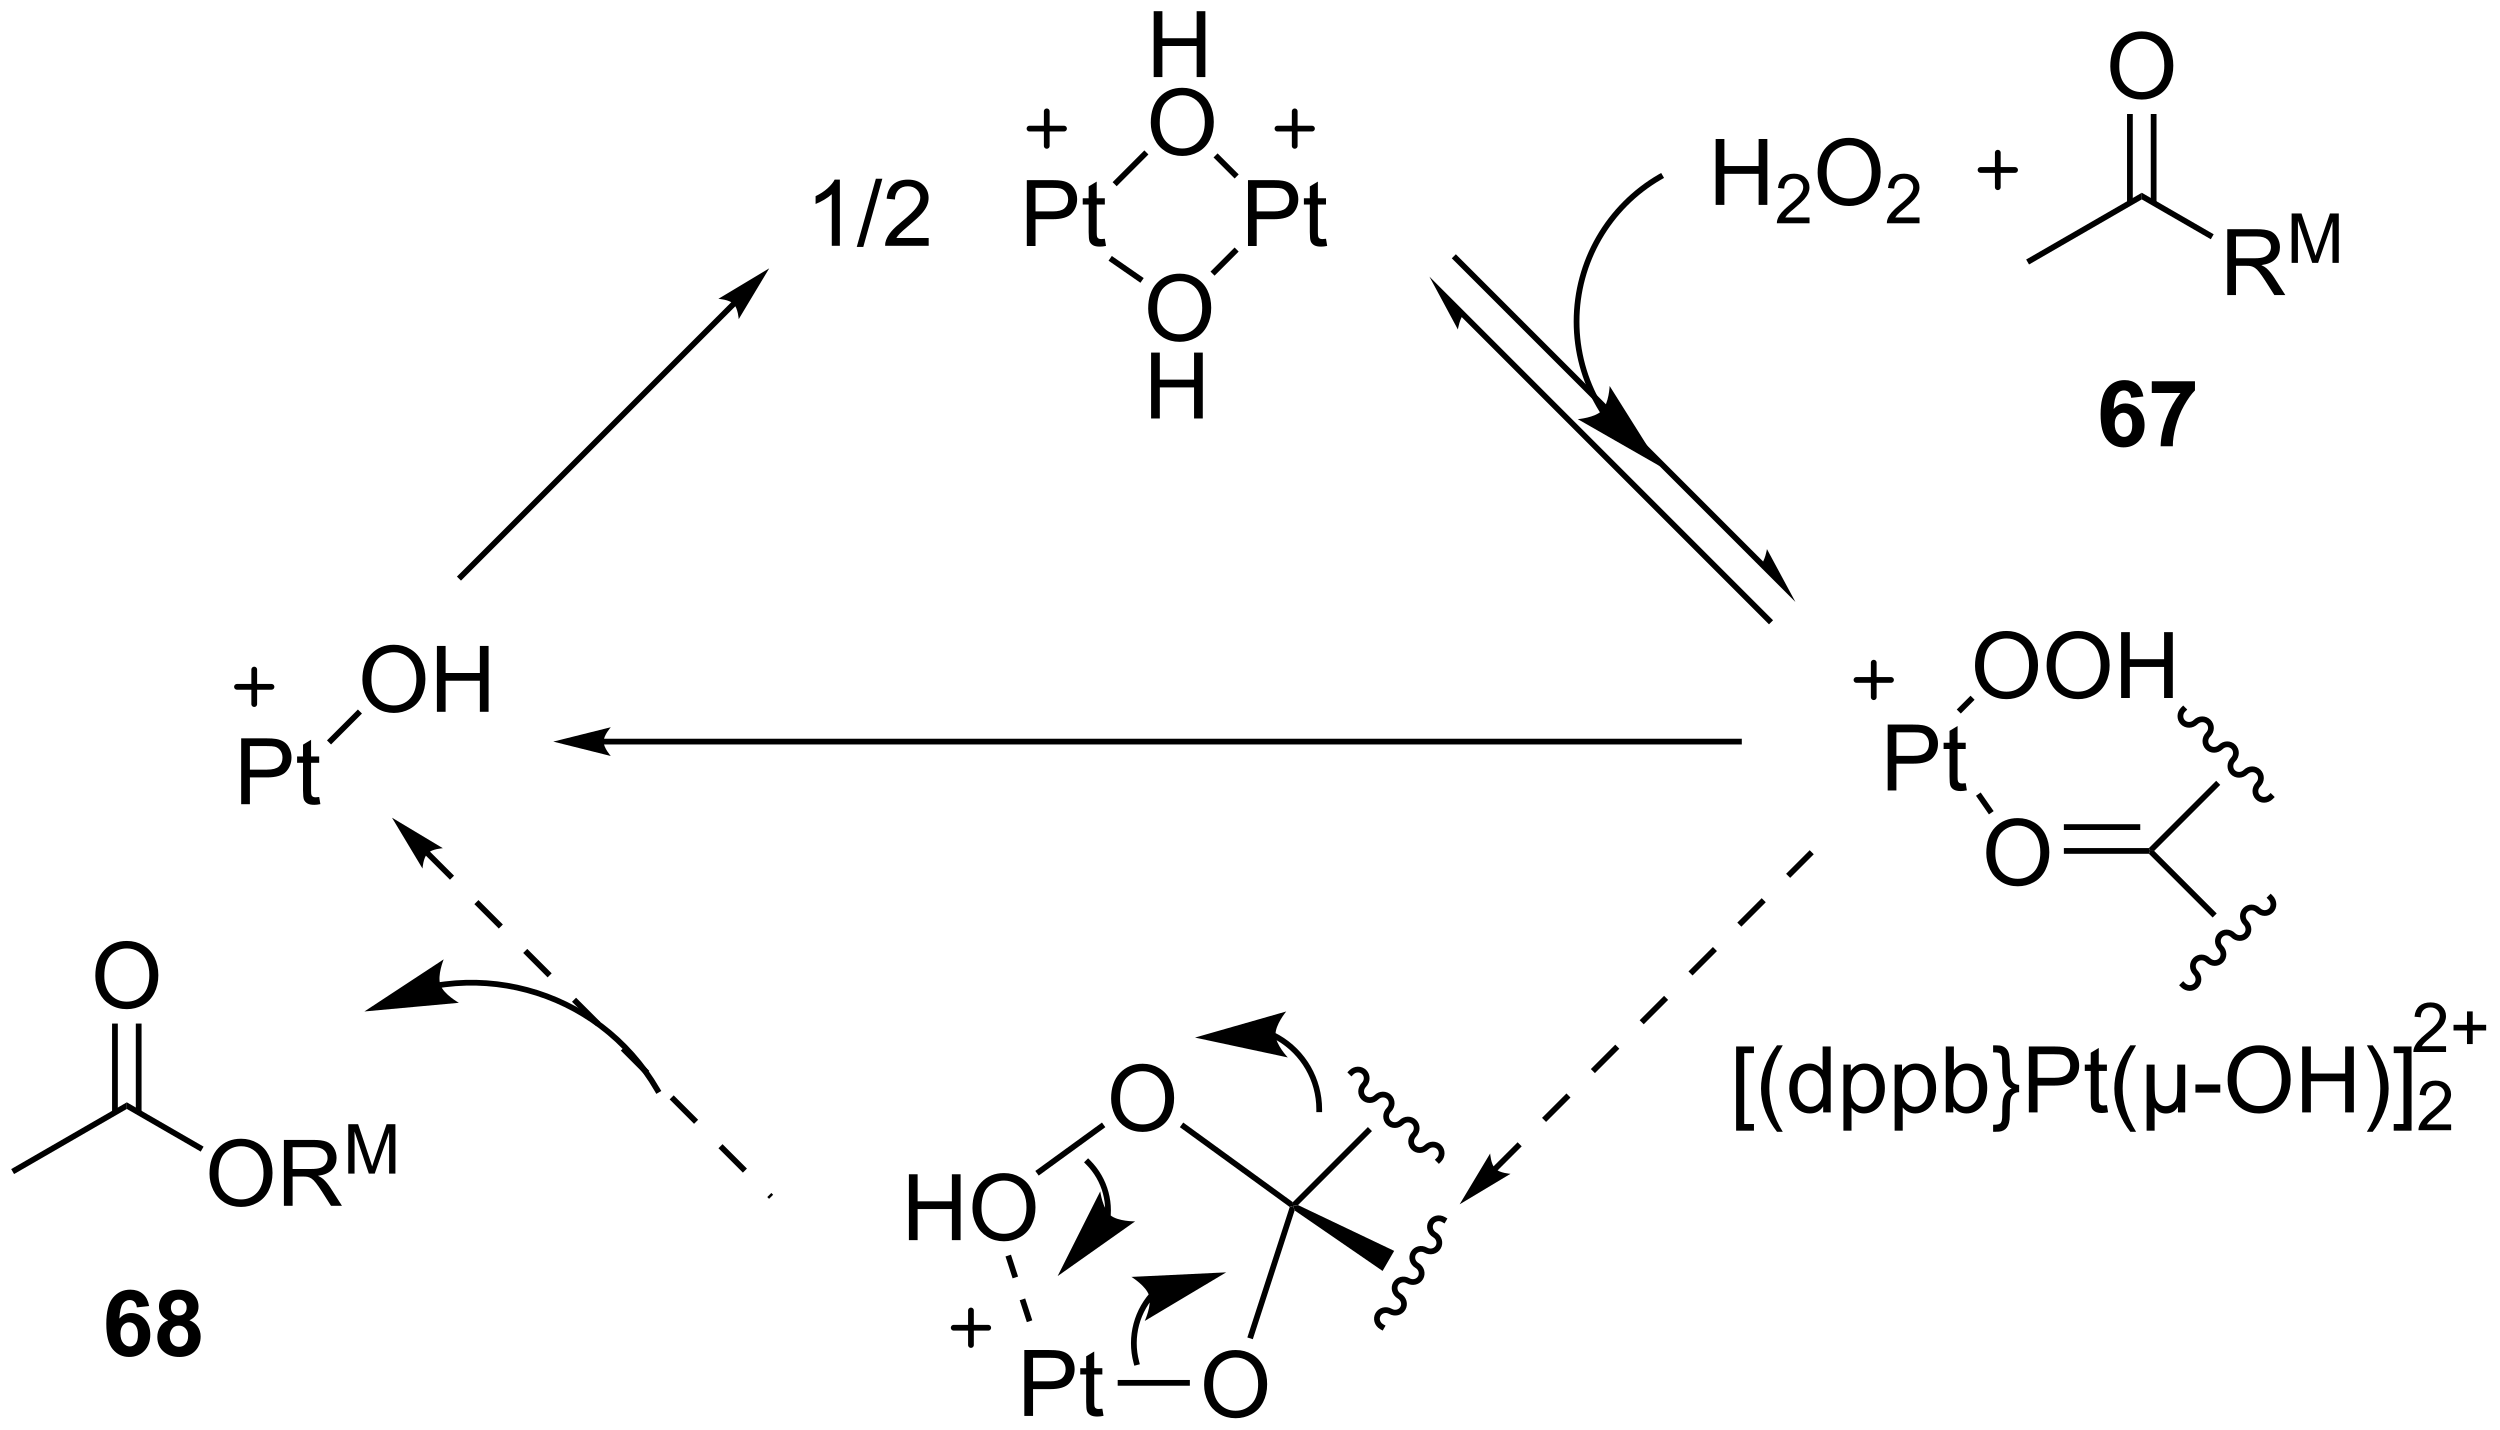 <?xml version="1.0" encoding="UTF-8"?>
<!DOCTYPE svg PUBLIC '-//W3C//DTD SVG 1.0//EN'
          'http://www.w3.org/TR/2001/REC-SVG-20010904/DTD/svg10.dtd'>
<svg stroke-dasharray="none" shape-rendering="auto" xmlns="http://www.w3.org/2000/svg" font-family="'Dialog'" text-rendering="auto" width="596" fill-opacity="1" color-interpolation="auto" color-rendering="auto" preserveAspectRatio="xMidYMid meet" font-size="12px" viewBox="0 0 596 341" fill="black" xmlns:xlink="http://www.w3.org/1999/xlink" stroke="black" image-rendering="auto" stroke-miterlimit="10" stroke-linecap="square" stroke-linejoin="miter" font-style="normal" stroke-width="1" height="341" stroke-dashoffset="0" font-weight="normal" stroke-opacity="1"
><!--Generated by the Batik Graphics2D SVG Generator--><defs id="genericDefs"
  /><g
  ><defs id="defs1"
    ><clipPath clipPathUnits="userSpaceOnUse" id="clipPath1"
      ><path d="M0.646 1.596 L223.903 1.596 L223.903 129.381 L0.646 129.381 L0.646 1.596 Z"
      /></clipPath
      ><clipPath clipPathUnits="userSpaceOnUse" id="clipPath2"
      ><path d="M-1.347 7.57 L-1.347 131.802 L215.702 131.802 L215.702 7.57 Z"
      /></clipPath
    ></defs
    ><g transform="scale(2.667,2.667) translate(-0.646,-1.596) matrix(1.029,0,0,1.029,2.031,-6.191)"
    ><path d="M149.47 105.791 L149.47 98.473 L151.02 98.473 L151.02 99.054 L150.173 99.054 L150.173 105.208 L151.02 105.208 L151.02 105.791 L149.47 105.791 ZM153.021 105.885 Q152.438 105.15 152.034 104.166 Q151.633 103.179 151.633 102.124 Q151.633 101.195 151.935 100.343 Q152.287 99.356 153.021 98.374 L153.524 98.374 Q153.052 99.187 152.899 99.536 Q152.662 100.075 152.524 100.661 Q152.357 101.39 152.357 102.129 Q152.357 104.007 153.524 105.885 L153.021 105.885 ZM157.032 104.2 L157.032 103.676 Q156.638 104.293 155.873 104.293 Q155.375 104.293 154.959 104.02 Q154.545 103.747 154.315 103.257 Q154.086 102.765 154.086 102.129 Q154.086 101.507 154.292 101.002 Q154.5 100.497 154.914 100.228 Q155.328 99.958 155.841 99.958 Q156.216 99.958 156.508 100.117 Q156.802 100.273 156.985 100.528 L156.985 98.473 L157.685 98.473 L157.685 104.2 L157.032 104.2 ZM154.81 102.129 Q154.81 102.926 155.146 103.322 Q155.482 103.715 155.938 103.715 Q156.399 103.715 156.722 103.338 Q157.045 102.96 157.045 102.187 Q157.045 101.335 156.716 100.937 Q156.388 100.538 155.907 100.538 Q155.438 100.538 155.123 100.921 Q154.81 101.304 154.81 102.129 ZM158.791 105.791 L158.791 100.051 L159.431 100.051 L159.431 100.59 Q159.658 100.273 159.942 100.117 Q160.228 99.958 160.634 99.958 Q161.166 99.958 161.572 100.231 Q161.978 100.504 162.184 101.002 Q162.392 101.499 162.392 102.093 Q162.392 102.731 162.163 103.242 Q161.934 103.749 161.499 104.023 Q161.064 104.293 160.582 104.293 Q160.231 104.293 159.952 104.145 Q159.673 103.997 159.494 103.77 L159.494 105.791 L158.791 105.791 ZM159.426 102.148 Q159.426 102.95 159.749 103.333 Q160.075 103.715 160.536 103.715 Q161.004 103.715 161.338 103.32 Q161.673 102.921 161.673 102.09 Q161.673 101.296 161.345 100.903 Q161.02 100.507 160.567 100.507 Q160.119 100.507 159.773 100.929 Q159.426 101.348 159.426 102.148 ZM163.24 105.791 L163.24 100.051 L163.881 100.051 L163.881 100.59 Q164.107 100.273 164.391 100.117 Q164.677 99.958 165.084 99.958 Q165.615 99.958 166.021 100.231 Q166.427 100.504 166.633 101.002 Q166.841 101.499 166.841 102.093 Q166.841 102.731 166.612 103.242 Q166.383 103.749 165.948 104.023 Q165.513 104.293 165.032 104.293 Q164.68 104.293 164.401 104.145 Q164.123 103.997 163.943 103.77 L163.943 105.791 L163.24 105.791 ZM163.875 102.148 Q163.875 102.95 164.198 103.333 Q164.524 103.715 164.985 103.715 Q165.453 103.715 165.787 103.32 Q166.123 102.921 166.123 102.09 Q166.123 101.296 165.795 100.903 Q165.469 100.507 165.016 100.507 Q164.568 100.507 164.222 100.929 Q163.875 101.348 163.875 102.148 ZM168.338 104.2 L167.684 104.2 L167.684 98.473 L168.387 98.473 L168.387 100.515 Q168.832 99.958 169.525 99.958 Q169.908 99.958 170.249 100.111 Q170.59 100.265 170.811 100.546 Q171.033 100.825 171.158 101.221 Q171.283 101.614 171.283 102.062 Q171.283 103.129 170.754 103.713 Q170.228 104.293 169.489 104.293 Q168.754 104.293 168.338 103.679 L168.338 104.2 ZM168.33 102.093 Q168.33 102.84 168.533 103.171 Q168.864 103.715 169.431 103.715 Q169.892 103.715 170.228 103.314 Q170.564 102.913 170.564 102.122 Q170.564 101.309 170.241 100.924 Q169.918 100.536 169.463 100.536 Q169.002 100.536 168.666 100.937 Q168.33 101.335 168.33 102.093 ZM174.055 101.809 L174.055 102.445 Q173.756 102.452 173.565 102.609 Q173.375 102.765 173.313 103.033 Q173.25 103.301 173.245 103.955 Q173.243 104.606 173.224 104.814 Q173.188 105.145 173.091 105.343 Q172.998 105.541 172.857 105.658 Q172.716 105.778 172.498 105.84 Q172.349 105.885 172.013 105.885 L171.795 105.885 L171.795 105.27 L171.914 105.27 Q172.321 105.27 172.453 105.124 Q172.586 104.978 172.586 104.465 Q172.586 103.489 172.623 103.226 Q172.685 102.793 172.873 102.533 Q173.06 102.273 173.404 102.129 Q172.953 101.913 172.769 101.562 Q172.586 101.208 172.586 100.367 Q172.586 99.606 172.568 99.458 Q172.539 99.195 172.412 99.093 Q172.287 98.989 171.914 98.989 L171.795 98.989 L171.795 98.374 L172.013 98.374 Q172.396 98.374 172.568 98.437 Q172.818 98.523 172.982 98.726 Q173.146 98.929 173.193 99.239 Q173.243 99.546 173.245 100.249 Q173.25 100.952 173.313 101.221 Q173.375 101.489 173.565 101.645 Q173.756 101.801 174.055 101.809 ZM174.899 104.2 L174.899 98.473 L177.06 98.473 Q177.631 98.473 177.93 98.528 Q178.352 98.598 178.636 98.796 Q178.922 98.992 179.097 99.348 Q179.271 99.702 179.271 100.129 Q179.271 100.859 178.805 101.367 Q178.341 101.872 177.125 101.872 L175.657 101.872 L175.657 104.2 L174.899 104.2 ZM175.657 101.195 L177.138 101.195 Q177.873 101.195 178.18 100.921 Q178.49 100.648 178.49 100.153 Q178.49 99.793 178.308 99.538 Q178.125 99.281 177.828 99.2 Q177.638 99.148 177.123 99.148 L175.657 99.148 L175.657 101.195 ZM181.68 103.57 L181.782 104.192 Q181.485 104.254 181.25 104.254 Q180.868 104.254 180.657 104.135 Q180.446 104.012 180.36 103.814 Q180.274 103.617 180.274 102.984 L180.274 100.598 L179.758 100.598 L179.758 100.051 L180.274 100.051 L180.274 99.023 L180.974 98.601 L180.974 100.051 L181.68 100.051 L181.68 100.598 L180.974 100.598 L180.974 103.023 Q180.974 103.325 181.011 103.411 Q181.047 103.497 181.131 103.549 Q181.216 103.598 181.373 103.598 Q181.49 103.598 181.68 103.57 ZM183.713 105.885 Q183.129 105.15 182.726 104.166 Q182.325 103.179 182.325 102.124 Q182.325 101.195 182.627 100.343 Q182.978 99.356 183.713 98.374 L184.215 98.374 Q183.744 99.187 183.59 99.536 Q183.353 100.075 183.215 100.661 Q183.048 101.39 183.048 102.129 Q183.048 104.007 184.215 105.885 L183.713 105.885 ZM188.481 100.051 L188.481 104.2 L187.853 104.2 L187.853 103.708 Q187.65 104.02 187.45 104.137 Q187.176 104.299 186.814 104.299 Q186.489 104.299 186.239 104.168 Q186.051 104.07 185.825 103.781 L185.825 105.791 L185.129 105.791 L185.129 100.051 L185.825 100.051 L185.825 101.809 Q185.825 102.765 185.926 103.049 Q186.028 103.333 186.257 103.497 Q186.486 103.661 186.783 103.661 Q187.095 103.661 187.34 103.489 Q187.588 103.317 187.689 103.046 Q187.791 102.773 187.791 101.82 L187.791 100.051 L188.481 100.051 ZM189.369 102.481 L189.369 101.773 L191.528 101.773 L191.528 102.481 L189.369 102.481 ZM192.166 101.411 Q192.166 99.984 192.931 99.179 Q193.697 98.372 194.908 98.372 Q195.7 98.372 196.335 98.752 Q196.973 99.129 197.306 99.807 Q197.642 100.484 197.642 101.343 Q197.642 102.215 197.291 102.903 Q196.939 103.59 196.293 103.945 Q195.65 104.299 194.903 104.299 Q194.095 104.299 193.457 103.908 Q192.822 103.515 192.494 102.84 Q192.166 102.163 192.166 101.411 ZM192.947 101.421 Q192.947 102.458 193.502 103.054 Q194.059 103.648 194.9 103.648 Q195.754 103.648 196.306 103.046 Q196.861 102.445 196.861 101.34 Q196.861 100.64 196.624 100.119 Q196.387 99.598 195.931 99.312 Q195.478 99.023 194.911 99.023 Q194.106 99.023 193.525 99.577 Q192.947 100.129 192.947 101.421 ZM198.641 104.2 L198.641 98.473 L199.399 98.473 L199.399 100.825 L202.375 100.825 L202.375 98.473 L203.133 98.473 L203.133 104.2 L202.375 104.2 L202.375 101.499 L199.399 101.499 L199.399 104.2 L198.641 104.2 ZM204.767 105.885 L204.262 105.885 Q205.431 104.007 205.431 102.129 Q205.431 101.395 205.262 100.671 Q205.129 100.085 204.892 99.546 Q204.739 99.195 204.262 98.374 L204.767 98.374 Q205.502 99.356 205.853 100.343 Q206.153 101.195 206.153 102.124 Q206.153 103.179 205.749 104.166 Q205.345 105.15 204.767 105.885 ZM208.145 105.791 L206.595 105.791 L206.595 105.208 L207.442 105.208 L207.442 99.054 L206.595 99.054 L206.595 98.473 L208.145 98.473 L208.145 105.791 Z" stroke="none" clip-path="url(#clipPath2)"
    /></g
    ><g transform="matrix(2.743,0,0,2.743,3.695,-20.764)"
    ><path d="M211.686 105.292 L211.686 105.8 L208.846 105.8 Q208.84 105.608 208.909 105.433 Q209.016 105.144 209.254 104.862 Q209.494 104.581 209.946 104.212 Q210.645 103.638 210.891 103.302 Q211.137 102.966 211.137 102.667 Q211.137 102.355 210.912 102.14 Q210.69 101.923 210.328 101.923 Q209.948 101.923 209.719 102.151 Q209.491 102.38 209.489 102.784 L208.946 102.73 Q209.002 102.122 209.366 101.806 Q209.729 101.487 210.34 101.487 Q210.959 101.487 211.319 101.831 Q211.68 102.173 211.68 102.679 Q211.68 102.936 211.575 103.186 Q211.469 103.435 211.223 103.71 Q210.979 103.985 210.411 104.466 Q209.936 104.864 209.801 105.007 Q209.666 105.149 209.578 105.292 L211.686 105.292 Z" stroke="none" clip-path="url(#clipPath2)"
    /></g
    ><g transform="matrix(2.743,0,0,2.743,3.695,-20.764)"
    ><path d="M211.245 98.496 L211.245 99.004 L208.405 99.004 Q208.399 98.812 208.467 98.637 Q208.575 98.348 208.813 98.066 Q209.053 97.785 209.504 97.416 Q210.204 96.842 210.45 96.506 Q210.696 96.17 210.696 95.871 Q210.696 95.559 210.471 95.344 Q210.249 95.127 209.887 95.127 Q209.506 95.127 209.278 95.356 Q209.049 95.584 209.047 95.988 L208.504 95.934 Q208.561 95.326 208.924 95.01 Q209.288 94.691 209.899 94.691 Q210.518 94.691 210.877 95.035 Q211.239 95.377 211.239 95.883 Q211.239 96.141 211.133 96.391 Q211.028 96.639 210.782 96.914 Q210.538 97.189 209.969 97.67 Q209.495 98.068 209.36 98.211 Q209.225 98.353 209.137 98.496 L211.245 98.496 ZM213.064 98.309 L213.064 97.131 L211.894 97.131 L211.894 96.639 L213.064 96.639 L213.064 95.471 L213.562 95.471 L213.562 96.639 L214.73 96.639 L214.73 97.131 L213.562 97.131 L213.562 98.309 L213.064 98.309 Z" stroke="none" clip-path="url(#clipPath2)"
    /></g
    ><g transform="matrix(2.743,0,0,2.743,3.695,-20.764)"
    ><path d="M87.895 28.951 L87.895 23.224 L90.057 23.224 Q90.627 23.224 90.926 23.279 Q91.348 23.349 91.632 23.547 Q91.919 23.742 92.093 24.099 Q92.268 24.453 92.268 24.88 Q92.268 25.61 91.801 26.117 Q91.338 26.622 90.122 26.622 L88.653 26.622 L88.653 28.951 L87.895 28.951 ZM88.653 25.945 L90.135 25.945 Q90.869 25.945 91.176 25.672 Q91.486 25.398 91.486 24.904 Q91.486 24.544 91.304 24.289 Q91.122 24.031 90.825 23.951 Q90.635 23.898 90.119 23.898 L88.653 23.898 L88.653 25.945 ZM94.676 28.32 L94.778 28.943 Q94.481 29.005 94.247 29.005 Q93.864 29.005 93.653 28.886 Q93.442 28.763 93.356 28.565 Q93.27 28.367 93.27 27.735 L93.27 25.349 L92.755 25.349 L92.755 24.802 L93.27 24.802 L93.27 23.773 L93.971 23.352 L93.971 24.802 L94.676 24.802 L94.676 25.349 L93.971 25.349 L93.971 27.773 Q93.971 28.076 94.007 28.162 Q94.044 28.247 94.127 28.3 Q94.213 28.349 94.369 28.349 Q94.486 28.349 94.676 28.32 Z" stroke="none" clip-path="url(#clipPath2)"
    /></g
    ><g transform="matrix(2.743,0,0,2.743,3.695,-20.764)"
    ><path d="M98.922 14.269 L98.922 8.542 L99.68 8.542 L99.68 10.894 L102.656 10.894 L102.656 8.542 L103.414 8.542 L103.414 14.269 L102.656 14.269 L102.656 11.568 L99.68 11.568 L99.68 14.269 L98.922 14.269 Z" stroke="none" clip-path="url(#clipPath2)"
    /></g
    ><g transform="matrix(2.743,0,0,2.743,3.695,-20.764)"
    ><path d="M98.669 18.238 Q98.669 16.811 99.435 16.006 Q100.201 15.199 101.411 15.199 Q102.203 15.199 102.838 15.579 Q103.477 15.957 103.81 16.634 Q104.146 17.311 104.146 18.17 Q104.146 19.043 103.794 19.73 Q103.443 20.418 102.797 20.772 Q102.154 21.126 101.406 21.126 Q100.599 21.126 99.961 20.735 Q99.326 20.342 98.997 19.668 Q98.669 18.991 98.669 18.238 ZM99.451 18.249 Q99.451 19.285 100.005 19.881 Q100.562 20.475 101.404 20.475 Q102.258 20.475 102.81 19.874 Q103.365 19.272 103.365 18.168 Q103.365 17.467 103.127 16.947 Q102.891 16.426 102.435 16.139 Q101.982 15.85 101.414 15.85 Q100.609 15.85 100.029 16.405 Q99.451 16.957 99.451 18.249 Z" stroke="none" clip-path="url(#clipPath2)"
    /></g
    ><g transform="matrix(2.743,0,0,2.743,3.695,-20.764)"
    ><path d="M95.706 23.756 L95.352 23.402 L98.11 20.641 L98.464 20.994 Z" stroke="none" clip-path="url(#clipPath2)"
    /></g
    ><g transform="matrix(2.743,0,0,2.743,3.695,-20.764)"
    ><path d="M98.444 34.393 Q98.444 32.966 99.21 32.161 Q99.975 31.354 101.186 31.354 Q101.978 31.354 102.614 31.734 Q103.251 32.112 103.585 32.789 Q103.921 33.466 103.921 34.325 Q103.921 35.198 103.569 35.885 Q103.218 36.573 102.572 36.927 Q101.929 37.281 101.181 37.281 Q100.374 37.281 99.736 36.891 Q99.1 36.497 98.772 35.823 Q98.444 35.146 98.444 34.393 ZM99.225 34.404 Q99.225 35.44 99.78 36.036 Q100.337 36.63 101.179 36.63 Q102.033 36.63 102.585 36.029 Q103.139 35.427 103.139 34.323 Q103.139 33.622 102.903 33.102 Q102.666 32.581 102.21 32.294 Q101.757 32.005 101.189 32.005 Q100.384 32.005 99.804 32.56 Q99.225 33.112 99.225 34.404 Z" stroke="none" clip-path="url(#clipPath2)"
    /></g
    ><g transform="matrix(2.743,0,0,2.743,3.695,-20.764)"
    ><path d="M98.697 43.941 L98.697 38.214 L99.455 38.214 L99.455 40.566 L102.431 40.566 L102.431 38.214 L103.189 38.214 L103.189 43.941 L102.431 43.941 L102.431 41.24 L99.455 41.24 L99.455 43.941 L98.697 43.941 Z" stroke="none" clip-path="url(#clipPath2)"
    /></g
    ><g transform="matrix(2.743,0,0,2.743,3.695,-20.764)"
    ><path d="M94.999 30.228 L95.284 29.817 L98.055 31.737 L97.77 32.148 Z" stroke="none" clip-path="url(#clipPath2)"
    /></g
    ><g transform="matrix(2.743,0,0,2.743,3.695,-20.764)"
    ><path d="M107.118 28.951 L107.118 23.224 L109.279 23.224 Q109.849 23.224 110.149 23.279 Q110.571 23.349 110.855 23.547 Q111.141 23.742 111.316 24.099 Q111.49 24.453 111.49 24.88 Q111.49 25.61 111.024 26.117 Q110.56 26.622 109.344 26.622 L107.875 26.622 L107.875 28.951 L107.118 28.951 ZM107.875 25.945 L109.357 25.945 Q110.091 25.945 110.399 25.672 Q110.709 25.398 110.709 24.904 Q110.709 24.544 110.526 24.289 Q110.344 24.031 110.047 23.951 Q109.857 23.898 109.341 23.898 L107.875 23.898 L107.875 25.945 ZM113.899 28.32 L114 28.943 Q113.704 29.005 113.469 29.005 Q113.086 29.005 112.875 28.886 Q112.665 28.763 112.579 28.565 Q112.493 28.367 112.493 27.735 L112.493 25.349 L111.977 25.349 L111.977 24.802 L112.493 24.802 L112.493 23.773 L113.193 23.352 L113.193 24.802 L113.899 24.802 L113.899 25.349 L113.193 25.349 L113.193 27.773 Q113.193 28.076 113.23 28.162 Q113.266 28.247 113.349 28.3 Q113.435 28.349 113.591 28.349 Q113.709 28.349 113.899 28.32 Z" stroke="none" clip-path="url(#clipPath2)"
    /></g
    ><g transform="matrix(2.743,0,0,2.743,3.695,-20.764)"
    ><path d="M104.214 31.528 L103.86 31.175 L105.954 29.081 L106.307 29.435 Z" stroke="none" clip-path="url(#clipPath2)"
    /></g
    ><g transform="matrix(2.743,0,0,2.743,3.695,-20.764)"
    ><path d="M106.311 22.73 L105.958 23.084 L104.123 21.255 L104.476 20.901 Z" stroke="none" clip-path="url(#clipPath2)"
    /></g
    ><g stroke-width="0.5" transform="matrix(2.743,0,0,2.743,3.695,-20.764)" stroke-linejoin="round" stroke-linecap="round"
    ><path fill="none" d="M88.129 18.748 L91.129 18.748 M89.629 17.248 L89.629 20.248" clip-path="url(#clipPath2)"
    /></g
    ><g stroke-width="0.5" transform="matrix(2.743,0,0,2.743,3.695,-20.764)" stroke-linejoin="round" stroke-linecap="round"
    ><path fill="none" d="M109.68 18.748 L112.68 18.748 M111.18 17.248 L111.18 20.248" clip-path="url(#clipPath2)"
    /></g
    ><g transform="matrix(2.743,0,0,2.743,3.695,-20.764)"
    ><path d="M71.647 28.931 L70.944 28.931 L70.944 24.449 Q70.689 24.691 70.278 24.933 Q69.866 25.175 69.538 25.298 L69.538 24.618 Q70.127 24.34 70.567 23.946 Q71.01 23.55 71.194 23.181 L71.647 23.181 L71.647 28.931 ZM73.115 29.03 L74.776 23.105 L75.339 23.105 L73.683 29.03 L73.115 29.03 ZM79.366 28.253 L79.366 28.931 L75.58 28.931 Q75.572 28.675 75.663 28.441 Q75.806 28.056 76.124 27.681 Q76.444 27.306 77.046 26.813 Q77.978 26.048 78.306 25.6 Q78.635 25.152 78.635 24.753 Q78.635 24.337 78.335 24.05 Q78.038 23.761 77.556 23.761 Q77.049 23.761 76.744 24.066 Q76.439 24.371 76.436 24.91 L75.713 24.837 Q75.788 24.027 76.272 23.605 Q76.757 23.181 77.572 23.181 Q78.397 23.181 78.877 23.639 Q79.358 24.095 79.358 24.769 Q79.358 25.113 79.218 25.446 Q79.077 25.777 78.749 26.144 Q78.424 26.511 77.666 27.152 Q77.033 27.683 76.853 27.873 Q76.674 28.063 76.556 28.253 L79.366 28.253 Z" stroke="none" clip-path="url(#clipPath2)"
    /></g
    ><g transform="matrix(2.743,0,0,2.743,3.695,-20.764)"
    ><path d="M151.957 56.44 L125.361 29.844 L125.184 29.667 L124.831 30.02 L125.007 30.197 L151.604 56.794 L151.78 56.97 L152.134 56.617 L151.957 56.44 ZM154.697 59.887 L152.222 55.291 C152.222 55.291 152.068 56.33 151.604 56.794 ZM152.576 61.301 L125.98 34.705 L125.803 34.528 L125.449 34.882 L125.626 35.059 L152.222 61.655 L152.399 61.832 L152.753 61.478 L152.576 61.301 ZM122.886 31.611 L125.361 36.208 C125.361 36.208 125.516 35.169 125.98 34.705 Z" stroke="none" clip-path="url(#clipPath2)"
    /></g
    ><g transform="matrix(2.743,0,0,2.743,3.695,-20.764)"
    ><path d="M138.138 43.155 L138.138 43.154 L138.136 43.151 C138.115 43.118 138.095 43.085 138.075 43.053 C137.993 42.922 137.914 42.789 137.837 42.656 C136.605 40.523 135.925 38.07 135.925 35.519 C135.925 30.42 138.645 25.707 143.061 23.158 L143.278 23.033 L143.028 22.6 L142.812 22.724 C138.24 25.364 135.425 30.241 135.425 35.519 C135.425 38.157 136.128 40.697 137.404 42.906 C137.484 43.044 137.565 43.181 137.65 43.316 C137.671 43.35 137.692 43.384 137.713 43.418 L137.715 43.42 L137.715 43.421 L137.848 43.633 L138.272 43.366 L138.138 43.155 ZM142.936 48.097 L138.551 41.114 C138.551 41.114 138.493 42.618 137.887 43.249 C137.281 43.881 135.78 44 135.78 44 Z" stroke="none" clip-path="url(#clipPath2)"
    /></g
    ><g transform="matrix(2.743,0,0,2.743,3.695,-20.764)"
    ><path d="M147.765 25.377 L147.765 19.65 L148.523 19.65 L148.523 22.002 L151.499 22.002 L151.499 19.65 L152.257 19.65 L152.257 25.377 L151.499 25.377 L151.499 22.677 L148.523 22.677 L148.523 25.377 L147.765 25.377 Z" stroke="none" clip-path="url(#clipPath2)"
    /></g
    ><g transform="matrix(2.743,0,0,2.743,3.695,-20.764)"
    ><path d="M155.923 26.469 L155.923 26.977 L153.083 26.977 Q153.077 26.786 153.146 26.61 Q153.253 26.321 153.491 26.04 Q153.732 25.758 154.183 25.389 Q154.882 24.815 155.128 24.479 Q155.374 24.143 155.374 23.844 Q155.374 23.532 155.15 23.317 Q154.927 23.1 154.566 23.1 Q154.185 23.1 153.956 23.329 Q153.728 23.557 153.726 23.961 L153.183 23.907 Q153.239 23.299 153.603 22.983 Q153.966 22.665 154.577 22.665 Q155.196 22.665 155.556 23.008 Q155.917 23.35 155.917 23.856 Q155.917 24.114 155.812 24.364 Q155.706 24.612 155.46 24.887 Q155.216 25.163 154.648 25.643 Q154.173 26.041 154.038 26.184 Q153.904 26.327 153.816 26.469 L155.923 26.469 Z" stroke="none" clip-path="url(#clipPath2)"
    /></g
    ><g transform="matrix(2.743,0,0,2.743,3.695,-20.764)"
    ><path d="M156.626 22.588 Q156.626 21.161 157.392 20.356 Q158.158 19.549 159.369 19.549 Q160.16 19.549 160.796 19.929 Q161.434 20.307 161.767 20.984 Q162.103 21.661 162.103 22.52 Q162.103 23.393 161.751 24.08 Q161.4 24.768 160.754 25.122 Q160.111 25.476 159.363 25.476 Q158.556 25.476 157.918 25.085 Q157.283 24.692 156.955 24.018 Q156.626 23.34 156.626 22.588 ZM157.408 22.598 Q157.408 23.635 157.962 24.231 Q158.52 24.825 159.361 24.825 Q160.215 24.825 160.767 24.223 Q161.322 23.622 161.322 22.518 Q161.322 21.817 161.085 21.296 Q160.848 20.775 160.392 20.489 Q159.939 20.2 159.371 20.2 Q158.567 20.2 157.986 20.755 Q157.408 21.307 157.408 22.598 Z" stroke="none" clip-path="url(#clipPath2)"
    /></g
    ><g transform="matrix(2.743,0,0,2.743,3.695,-20.764)"
    ><path d="M165.483 26.469 L165.483 26.977 L162.643 26.977 Q162.637 26.786 162.705 26.61 Q162.813 26.321 163.051 26.04 Q163.291 25.758 163.742 25.389 Q164.442 24.815 164.688 24.479 Q164.934 24.143 164.934 23.844 Q164.934 23.532 164.709 23.317 Q164.487 23.1 164.125 23.1 Q163.744 23.1 163.516 23.329 Q163.287 23.557 163.285 23.961 L162.742 23.907 Q162.799 23.299 163.162 22.983 Q163.526 22.665 164.137 22.665 Q164.756 22.665 165.115 23.008 Q165.477 23.35 165.477 23.856 Q165.477 24.114 165.371 24.364 Q165.266 24.612 165.02 24.887 Q164.776 25.163 164.207 25.643 Q163.733 26.041 163.598 26.184 Q163.463 26.327 163.375 26.469 L165.483 26.469 Z" stroke="none" clip-path="url(#clipPath2)"
    /></g
    ><g stroke-width="0.5" transform="matrix(2.743,0,0,2.743,3.695,-20.764)" stroke-linejoin="round" stroke-linecap="round"
    ><path fill="none" d="M170.786 22.342 L173.786 22.342 M172.286 20.842 L172.286 23.842" clip-path="url(#clipPath2)"
    /></g
    ><g transform="matrix(2.743,0,0,2.743,3.695,-20.764)"
    ><path d="M162.716 76.268 L162.716 70.542 L164.877 70.542 Q165.447 70.542 165.747 70.596 Q166.169 70.667 166.453 70.865 Q166.739 71.06 166.913 71.417 Q167.088 71.771 167.088 72.198 Q167.088 72.927 166.622 73.435 Q166.158 73.94 164.942 73.94 L163.473 73.94 L163.473 76.268 L162.716 76.268 ZM163.473 73.263 L164.955 73.263 Q165.69 73.263 165.997 72.99 Q166.307 72.716 166.307 72.221 Q166.307 71.862 166.125 71.607 Q165.942 71.349 165.645 71.268 Q165.455 71.216 164.94 71.216 L163.473 71.216 L163.473 73.263 ZM169.497 75.638 L169.598 76.26 Q169.302 76.323 169.067 76.323 Q168.684 76.323 168.473 76.203 Q168.262 76.081 168.177 75.883 Q168.091 75.685 168.091 75.052 L168.091 72.667 L167.575 72.667 L167.575 72.12 L168.091 72.12 L168.091 71.091 L168.791 70.669 L168.791 72.12 L169.497 72.12 L169.497 72.667 L168.791 72.667 L168.791 75.091 Q168.791 75.393 168.828 75.479 Q168.864 75.565 168.947 75.617 Q169.033 75.667 169.19 75.667 Q169.307 75.667 169.497 75.638 Z" stroke="none" clip-path="url(#clipPath2)"
    /></g
    ><g transform="matrix(2.743,0,0,2.743,3.695,-20.764)"
    ><path d="M170.306 65.448 Q170.306 64.02 171.071 63.216 Q171.837 62.408 173.048 62.408 Q173.839 62.408 174.475 62.789 Q175.113 63.166 175.446 63.843 Q175.782 64.52 175.782 65.38 Q175.782 66.252 175.431 66.94 Q175.079 67.627 174.433 67.981 Q173.79 68.336 173.043 68.336 Q172.235 68.336 171.597 67.945 Q170.962 67.552 170.634 66.877 Q170.306 66.2 170.306 65.448 ZM171.087 65.458 Q171.087 66.494 171.642 67.091 Q172.199 67.684 173.04 67.684 Q173.894 67.684 174.446 67.083 Q175.001 66.481 175.001 65.377 Q175.001 64.677 174.764 64.156 Q174.527 63.635 174.071 63.349 Q173.618 63.059 173.05 63.059 Q172.246 63.059 171.665 63.614 Q171.087 64.166 171.087 65.458 ZM176.528 65.448 Q176.528 64.02 177.294 63.216 Q178.06 62.408 179.27 62.408 Q180.062 62.408 180.698 62.789 Q181.336 63.166 181.669 63.843 Q182.005 64.52 182.005 65.38 Q182.005 66.252 181.653 66.94 Q181.302 67.627 180.656 67.981 Q180.013 68.336 179.265 68.336 Q178.458 68.336 177.82 67.945 Q177.185 67.552 176.856 66.877 Q176.528 66.2 176.528 65.448 ZM177.31 65.458 Q177.31 66.494 177.864 67.091 Q178.422 67.684 179.263 67.684 Q180.117 67.684 180.669 67.083 Q181.224 66.481 181.224 65.377 Q181.224 64.677 180.987 64.156 Q180.75 63.635 180.294 63.349 Q179.841 63.059 179.273 63.059 Q178.468 63.059 177.888 63.614 Q177.31 64.166 177.31 65.458 ZM183.004 68.237 L183.004 62.51 L183.761 62.51 L183.761 64.862 L186.738 64.862 L186.738 62.51 L187.496 62.51 L187.496 68.237 L186.738 68.237 L186.738 65.536 L183.761 65.536 L183.761 68.237 L183.004 68.237 Z" stroke="none" clip-path="url(#clipPath2)"
    /></g
    ><g transform="matrix(2.743,0,0,2.743,3.695,-20.764)"
    ><path d="M169.071 69.587 L168.718 69.233 L169.915 68.036 L170.268 68.389 Z" stroke="none" clip-path="url(#clipPath2)"
    /></g
    ><g transform="matrix(2.743,0,0,2.743,3.695,-20.764)"
    ><path d="M171.286 81.711 Q171.286 80.284 172.052 79.479 Q172.817 78.672 174.028 78.672 Q174.82 78.672 175.455 79.052 Q176.093 79.43 176.427 80.107 Q176.763 80.784 176.763 81.643 Q176.763 82.516 176.411 83.203 Q176.06 83.891 175.414 84.245 Q174.77 84.599 174.023 84.599 Q173.216 84.599 172.578 84.208 Q171.942 83.815 171.614 83.141 Q171.286 82.463 171.286 81.711 ZM172.067 81.721 Q172.067 82.758 172.622 83.354 Q173.179 83.948 174.02 83.948 Q174.875 83.948 175.427 83.346 Q175.981 82.745 175.981 81.641 Q175.981 80.94 175.744 80.419 Q175.507 79.898 175.052 79.612 Q174.599 79.323 174.031 79.323 Q173.226 79.323 172.645 79.878 Q172.067 80.43 172.067 81.721 Z" stroke="none" clip-path="url(#clipPath2)"
    /></g
    ><g transform="matrix(2.743,0,0,2.743,3.695,-20.764)"
    ><path d="M170.389 76.732 L170.799 76.447 L171.925 78.066 L171.514 78.352 Z" stroke="none" clip-path="url(#clipPath2)"
    /></g
    ><g transform="matrix(2.743,0,0,2.743,3.695,-20.764)"
    ><path d="M178.028 81.775 L178.028 81.275 L185.42 81.275 L185.523 81.525 L185.42 81.775 ZM178.028 79.705 L184.666 79.705 L184.666 79.205 L178.028 79.205 Z" stroke="none" clip-path="url(#clipPath2)"
    /></g
    ><g transform="matrix(2.743,0,0,2.743,3.695,-20.764)"
    ><path d="M191.265 75.43 L185.42 81.275 L185.523 81.525 L185.877 81.525 L191.618 75.784 L191.265 75.43 Z" stroke="none" clip-path="url(#clipPath2)"
    /></g
    ><g transform="matrix(2.743,0,0,2.743,3.695,-20.764)"
    ><path d="M185.523 81.525 L185.42 81.775 L190.958 87.314 L190.958 87.314 L191.312 86.96 L185.877 81.525 Z" stroke="none" clip-path="url(#clipPath2)"
    /></g
    ><g stroke-width="0.5" transform="matrix(2.743,0,0,2.743,3.695,-20.764)" stroke-linejoin="round" stroke-linecap="round"
    ><path fill="none" d="M160.004 66.665 L163.004 66.665 M161.504 65.165 L161.504 68.165" clip-path="url(#clipPath2)"
    /></g
    ><g transform="matrix(2.743,0,0,2.743,3.695,-20.764)"
    ><path d="M133.027 105.079 L135.148 102.958 L134.795 102.604 L132.673 104.726 L133.027 105.079 ZM137.27 100.837 L139.391 98.715 L139.037 98.362 L136.916 100.483 L137.27 100.837 ZM141.512 96.594 L143.634 94.473 L143.28 94.119 L141.159 96.24 L141.512 96.594 ZM145.755 92.351 L147.876 90.23 L147.523 89.876 L145.401 91.998 L145.755 92.351 ZM149.998 88.109 L152.119 85.987 L151.765 85.634 L149.644 87.755 L149.998 88.109 ZM154.24 83.866 L156.29 81.816 L155.937 81.462 L153.887 83.513 L154.24 83.866 ZM128.784 109.322 L130.906 107.201 L130.552 106.847 L128.431 108.968 L128.784 109.322 ZM125.514 112.239 L129.933 109.587 C129.933 109.587 128.994 109.532 128.608 109.145 C128.221 108.758 128.166 107.819 128.166 107.819 Z" stroke="none" clip-path="url(#clipPath2)"
    /></g
    ><g transform="matrix(2.743,0,0,2.743,3.695,-20.764)"
    ><path d="M87.679 130.631 L87.679 124.904 L89.84 124.904 Q90.411 124.904 90.71 124.959 Q91.132 125.029 91.416 125.228 Q91.702 125.423 91.877 125.779 Q92.051 126.134 92.051 126.561 Q92.051 127.29 91.585 127.798 Q91.121 128.303 89.905 128.303 L88.437 128.303 L88.437 130.631 L87.679 130.631 ZM88.437 127.626 L89.918 127.626 Q90.653 127.626 90.96 127.353 Q91.27 127.079 91.27 126.584 Q91.27 126.225 91.088 125.97 Q90.905 125.712 90.609 125.631 Q90.418 125.579 89.903 125.579 L88.437 125.579 L88.437 127.626 ZM94.46 130.001 L94.562 130.623 Q94.265 130.686 94.03 130.686 Q93.647 130.686 93.437 130.566 Q93.226 130.444 93.14 130.246 Q93.054 130.048 93.054 129.415 L93.054 127.029 L92.538 127.029 L92.538 126.483 L93.054 126.483 L93.054 125.454 L93.754 125.032 L93.754 126.483 L94.46 126.483 L94.46 127.029 L93.754 127.029 L93.754 129.454 Q93.754 129.756 93.791 129.842 Q93.827 129.928 93.911 129.98 Q93.996 130.03 94.153 130.03 Q94.27 130.03 94.46 130.001 Z" stroke="none" clip-path="url(#clipPath2)"
    /></g
    ><g transform="matrix(2.743,0,0,2.743,3.695,-20.764)"
    ><path d="M103.306 127.942 Q103.306 126.515 104.072 125.71 Q104.837 124.903 106.048 124.903 Q106.84 124.903 107.475 125.283 Q108.113 125.661 108.447 126.338 Q108.783 127.015 108.783 127.874 Q108.783 128.747 108.431 129.434 Q108.08 130.122 107.434 130.476 Q106.79 130.83 106.043 130.83 Q105.236 130.83 104.598 130.439 Q103.962 130.046 103.634 129.372 Q103.306 128.695 103.306 127.942 ZM104.087 127.952 Q104.087 128.989 104.642 129.585 Q105.199 130.179 106.04 130.179 Q106.895 130.179 107.447 129.577 Q108.001 128.976 108.001 127.872 Q108.001 127.171 107.764 126.65 Q107.528 126.129 107.072 125.843 Q106.619 125.554 106.051 125.554 Q105.246 125.554 104.665 126.109 Q104.087 126.661 104.087 127.952 Z" stroke="none" clip-path="url(#clipPath2)"
    /></g
    ><g transform="matrix(2.743,0,0,2.743,3.695,-20.764)"
    ><path d="M95.222 103.061 Q95.222 101.633 95.987 100.829 Q96.753 100.022 97.964 100.022 Q98.755 100.022 99.391 100.402 Q100.029 100.779 100.362 101.456 Q100.698 102.133 100.698 102.993 Q100.698 103.865 100.347 104.553 Q99.995 105.24 99.349 105.594 Q98.706 105.949 97.959 105.949 Q97.151 105.949 96.513 105.558 Q95.878 105.165 95.55 104.49 Q95.222 103.813 95.222 103.061 ZM96.003 103.071 Q96.003 104.107 96.558 104.704 Q97.115 105.297 97.956 105.297 Q98.81 105.297 99.362 104.696 Q99.917 104.094 99.917 102.99 Q99.917 102.29 99.68 101.769 Q99.443 101.248 98.987 100.962 Q98.534 100.672 97.966 100.672 Q97.162 100.672 96.581 101.227 Q96.003 101.779 96.003 103.071 Z" stroke="none" clip-path="url(#clipPath2)"
    /></g
    ><g transform="matrix(2.743,0,0,2.743,3.695,-20.764)"
    ><path d="M77.647 115.353 L77.647 109.627 L78.405 109.627 L78.405 111.978 L81.382 111.978 L81.382 109.627 L82.139 109.627 L82.139 115.353 L81.382 115.353 L81.382 112.653 L78.405 112.653 L78.405 115.353 L77.647 115.353 ZM83.172 112.564 Q83.172 111.137 83.938 110.333 Q84.703 109.525 85.914 109.525 Q86.706 109.525 87.341 109.906 Q87.979 110.283 88.312 110.96 Q88.648 111.637 88.648 112.497 Q88.648 113.369 88.297 114.057 Q87.945 114.744 87.299 115.098 Q86.656 115.453 85.909 115.453 Q85.102 115.453 84.463 115.062 Q83.828 114.669 83.5 113.994 Q83.172 113.317 83.172 112.564 ZM83.953 112.575 Q83.953 113.611 84.508 114.208 Q85.065 114.801 85.906 114.801 Q86.76 114.801 87.312 114.2 Q87.867 113.598 87.867 112.494 Q87.867 111.794 87.63 111.273 Q87.393 110.752 86.938 110.466 Q86.484 110.176 85.917 110.176 Q85.112 110.176 84.531 110.731 Q83.953 111.283 83.953 112.575 Z" stroke="none" clip-path="url(#clipPath2)"
    /></g
    ><g transform="matrix(2.743,0,0,2.743,3.695,-20.764)"
    ><path d="M95.794 128.006 L95.794 127.506 L102.066 127.506 L102.066 128.006 Z" stroke="none" clip-path="url(#clipPath2)"
    /></g
    ><g transform="matrix(2.743,0,0,2.743,3.695,-20.764)"
    ><path d="M107.538 123.965 L107.062 123.81 L110.746 112.474 L111.04 112.379 L111.174 112.773 Z" stroke="none" clip-path="url(#clipPath2)"
    /></g
    ><g transform="matrix(2.743,0,0,2.743,3.695,-20.764)"
    ><path d="M111.014 112.051 L111.04 112.379 L110.746 112.474 L101.197 105.536 L101.491 105.132 Z" stroke="none" clip-path="url(#clipPath2)"
    /></g
    ><g transform="matrix(2.743,0,0,2.743,3.695,-20.764)"
    ><path d="M94.427 105.132 L94.72 105.536 L88.929 109.744 L88.635 109.34 Z" stroke="none" clip-path="url(#clipPath2)"
    /></g
    ><g transform="matrix(2.743,0,0,2.743,3.695,-20.764)"
    ><path d="M86.042 116.772 L86.66 118.674 L87.136 118.519 L86.518 116.617 ZM87.278 120.576 L87.896 122.478 L88.372 122.323 L87.754 120.421 Z" stroke="none" clip-path="url(#clipPath2)"
    /></g
    ><g transform="matrix(2.743,0,0,2.743,3.695,-20.764)"
    ><path d="M111.466 112.306 L111.04 112.379 L111.174 112.773 L118.816 118.031 L118.816 118.031 L119.823 116.287 L119.823 116.287 L111.466 112.306 Z" stroke="none" clip-path="url(#clipPath2)"
    /></g
    ><g transform="matrix(2.743,0,0,2.743,3.695,-20.764)"
    ><path d="M117.54 105.525 L111.014 112.051 L111.04 112.379 L111.466 112.306 L117.893 105.878 L117.893 105.878 L117.54 105.525 Z" stroke="none" clip-path="url(#clipPath2)"
    /></g
    ><g stroke-width="0.5" transform="matrix(2.743,0,0,2.743,3.695,-20.764)" stroke-linejoin="round" stroke-linecap="round"
    ><path fill="none" d="M81.541 122.967 L84.541 122.967 M83.041 121.467 L83.041 124.467" clip-path="url(#clipPath2)"
    /></g
    ><g transform="matrix(2.743,0,0,2.743,3.695,-20.764)"
    ><path d="M98.607 119.927 L98.606 119.927 L98.588 119.948 C98.491 120.059 98.398 120.172 98.31 120.288 C98.133 120.519 97.973 120.761 97.829 121.011 C97.542 121.511 97.322 122.044 97.174 122.597 C96.878 123.703 96.868 124.884 97.174 126.026 L97.239 126.268 L97.722 126.139 L97.657 125.897 C97.374 124.84 97.384 123.747 97.657 122.726 C97.794 122.215 97.997 121.722 98.262 121.26 C98.395 121.029 98.543 120.805 98.707 120.592 C98.788 120.485 98.874 120.38 98.964 120.278 L98.981 120.258 L98.98 120.259 L99.147 120.072 L98.773 119.74 L98.607 119.927 ZM105.225 118.152 L96.988 118.548 C96.988 118.548 98.271 119.337 98.523 120.174 C98.776 121.012 98.144 122.378 98.144 122.378 Z" stroke="none" clip-path="url(#clipPath2)"
    /></g
    ><g transform="matrix(2.743,0,0,2.743,3.695,-20.764)"
    ><path d="M95.165 113.462 C95.169 113.428 95.172 113.395 95.175 113.361 C95.182 113.294 95.187 113.227 95.192 113.16 C95.2 113.025 95.204 112.891 95.204 112.757 C95.203 112.221 95.132 111.691 94.994 111.177 C94.719 110.149 94.177 109.193 93.4 108.415 L93.223 108.239 L92.87 108.592 L93.046 108.769 C93.762 109.484 94.258 110.362 94.511 111.306 C94.637 111.777 94.703 112.266 94.704 112.758 C94.704 112.881 94.7 113.005 94.693 113.128 C94.689 113.189 94.684 113.252 94.678 113.313 C94.675 113.344 94.672 113.375 94.668 113.406 L94.64 113.654 L95.137 113.71 L95.165 113.462 ZM90.574 118.478 L97.309 113.72 C97.309 113.72 95.804 113.744 95.141 113.173 C94.478 112.602 94.278 111.111 94.278 111.111 Z" stroke="none" clip-path="url(#clipPath2)"
    /></g
    ><g transform="matrix(2.743,0,0,2.743,3.695,-20.764)"
    ><path d="M39.882 86.152 L42.004 88.273 L42.357 87.919 L40.236 85.798 L39.882 86.152 ZM44.125 90.394 L46.246 92.516 L46.6 92.162 L44.478 90.041 L44.125 90.394 ZM48.367 94.637 L50.489 96.758 L50.842 96.405 L48.721 94.284 L48.367 94.637 ZM52.61 98.88 L54.731 101.001 L55.085 100.647 L52.964 98.526 L52.61 98.88 ZM56.853 103.122 L58.974 105.244 L59.328 104.89 L57.206 102.769 L56.853 103.122 ZM61.095 107.365 L63.217 109.486 L63.57 109.133 L61.449 107.011 L61.095 107.365 ZM65.338 111.608 L65.494 111.764 L65.848 111.41 L65.692 111.254 L65.338 111.608 ZM35.64 81.909 L37.761 84.03 L38.114 83.677 L35.993 81.555 L35.64 81.909 ZM32.723 78.639 L35.374 83.058 C35.374 83.058 35.43 82.119 35.816 81.732 C36.203 81.346 37.142 81.29 37.142 81.29 Z" stroke="none" clip-path="url(#clipPath2)"
    /></g
    ><g transform="matrix(2.743,0,0,2.743,3.695,-20.764)"
    ><path d="M36.936 93.425 L36.937 93.425 L36.939 93.425 L36.953 93.423 L36.981 93.419 C36.999 93.416 37.017 93.414 37.036 93.411 C37.073 93.406 37.11 93.4 37.147 93.395 C37.221 93.385 37.295 93.376 37.369 93.367 C39.74 93.072 42.13 93.248 44.403 93.857 C48.946 95.074 53.029 98.025 55.569 102.425 L55.694 102.642 L56.127 102.392 L56.002 102.175 C53.395 97.66 49.204 94.626 44.532 93.374 C42.197 92.748 39.743 92.568 37.308 92.87 C37.232 92.88 37.155 92.89 37.079 92.9 C37.041 92.905 37.003 92.91 36.966 92.916 C36.946 92.919 36.928 92.921 36.908 92.924 L36.88 92.928 L36.866 92.93 L36.862 92.931 L36.859 92.931 L36.612 92.97 L36.689 93.464 L36.936 93.425 ZM30.323 95.478 L38.534 94.725 C38.534 94.725 37.219 93.993 36.93 93.167 C36.642 92.341 37.214 90.949 37.214 90.949 Z" stroke="none" clip-path="url(#clipPath2)"
    /></g
    ><g transform="matrix(2.743,0,0,2.743,3.695,-20.764)"
    ><path d="M19.614 77.466 L19.614 71.74 L21.775 71.74 Q22.346 71.74 22.645 71.794 Q23.067 71.865 23.351 72.063 Q23.637 72.258 23.812 72.615 Q23.986 72.969 23.986 73.396 Q23.986 74.125 23.52 74.633 Q23.057 75.138 21.84 75.138 L20.372 75.138 L20.372 77.466 L19.614 77.466 ZM20.372 74.461 L21.854 74.461 Q22.588 74.461 22.895 74.188 Q23.205 73.914 23.205 73.419 Q23.205 73.06 23.023 72.805 Q22.84 72.547 22.544 72.466 Q22.354 72.414 21.838 72.414 L20.372 72.414 L20.372 74.461 ZM26.395 76.836 L26.497 77.458 Q26.2 77.521 25.965 77.521 Q25.583 77.521 25.372 77.401 Q25.161 77.279 25.075 77.081 Q24.989 76.883 24.989 76.25 L24.989 73.865 L24.473 73.865 L24.473 73.318 L24.989 73.318 L24.989 72.289 L25.689 71.867 L25.689 73.318 L26.395 73.318 L26.395 73.865 L25.689 73.865 L25.689 76.289 Q25.689 76.591 25.726 76.677 Q25.762 76.763 25.846 76.815 Q25.932 76.865 26.088 76.865 Q26.205 76.865 26.395 76.836 Z" stroke="none" clip-path="url(#clipPath2)"
    /></g
    ><g transform="matrix(2.743,0,0,2.743,3.695,-20.764)"
    ><path d="M30.149 66.645 Q30.149 65.218 30.915 64.414 Q31.681 63.606 32.892 63.606 Q33.683 63.606 34.319 63.987 Q34.957 64.364 35.29 65.041 Q35.626 65.718 35.626 66.578 Q35.626 67.45 35.274 68.138 Q34.923 68.825 34.277 69.179 Q33.634 69.534 32.886 69.534 Q32.079 69.534 31.441 69.143 Q30.806 68.75 30.477 68.075 Q30.149 67.398 30.149 66.645 ZM30.931 66.656 Q30.931 67.692 31.485 68.289 Q32.042 68.882 32.884 68.882 Q33.738 68.882 34.29 68.281 Q34.845 67.679 34.845 66.575 Q34.845 65.875 34.608 65.354 Q34.371 64.833 33.915 64.546 Q33.462 64.257 32.894 64.257 Q32.089 64.257 31.509 64.812 Q30.931 65.364 30.931 66.656 ZM36.625 69.434 L36.625 63.708 L37.382 63.708 L37.382 66.059 L40.359 66.059 L40.359 63.708 L41.117 63.708 L41.117 69.434 L40.359 69.434 L40.359 66.734 L37.382 66.734 L37.382 69.434 L36.625 69.434 Z" stroke="none" clip-path="url(#clipPath2)"
    /></g
    ><g transform="matrix(2.743,0,0,2.743,3.695,-20.764)"
    ><path d="M27.426 72.274 L27.072 71.92 L29.758 69.234 L30.112 69.587 Z" stroke="none" clip-path="url(#clipPath2)"
    /></g
    ><g stroke-width="0.5" transform="matrix(2.743,0,0,2.743,3.695,-20.764)" stroke-linejoin="round" stroke-linecap="round"
    ><path fill="none" d="M19.249 67.264 L22.249 67.264 M20.749 65.764 L20.749 68.764" clip-path="url(#clipPath2)"
    /></g
    ><g transform="matrix(2.743,0,0,2.743,3.695,-20.764)"
    ><path d="M62.237 33.808 L38.541 57.504 L38.364 57.681 L38.718 58.034 L38.895 57.857 L62.591 34.161 L62.767 33.985 L62.414 33.631 L62.237 33.808 ZM65.507 30.891 L61.088 33.543 C61.088 33.543 62.027 33.598 62.414 33.985 C62.8 34.371 62.856 35.31 62.856 35.31 Z" stroke="none" clip-path="url(#clipPath2)"
    /></g
    ><g transform="matrix(2.743,0,0,2.743,3.695,-20.764)"
    ><path d="M123.887 108.548 C124.297 108.138 124.307 107.484 123.909 107.086 C123.512 106.689 122.857 106.699 122.447 107.109 C122.232 107.323 121.894 107.334 121.692 107.131 C121.49 106.929 121.5 106.591 121.715 106.376 C122.125 105.966 122.135 105.311 121.737 104.914 C121.34 104.516 120.685 104.526 120.275 104.936 C120.06 105.151 119.722 105.161 119.52 104.959 C119.317 104.757 119.328 104.419 119.542 104.204 C119.952 103.794 119.963 103.139 119.565 102.742 C119.167 102.344 118.513 102.354 118.103 102.764 C117.888 102.979 117.55 102.989 117.347 102.787 C117.145 102.585 117.155 102.246 117.37 102.032 C117.78 101.622 117.79 100.967 117.393 100.569 C116.995 100.172 116.341 100.182 115.93 100.592 L115.754 100.769 L116.107 101.122 L116.284 100.946 C116.499 100.731 116.837 100.721 117.039 100.923 C117.242 101.125 117.231 101.463 117.017 101.678 C116.606 102.088 116.596 102.743 116.994 103.14 C117.391 103.538 118.046 103.528 118.456 103.118 C118.671 102.903 119.009 102.893 119.211 103.095 C119.414 103.297 119.403 103.636 119.189 103.85 C118.779 104.26 118.769 104.915 119.166 105.313 C119.564 105.71 120.218 105.7 120.628 105.29 C120.843 105.075 121.181 105.065 121.384 105.267 C121.586 105.47 121.576 105.808 121.361 106.023 C120.951 106.433 120.941 107.087 121.338 107.485 C121.736 107.882 122.391 107.872 122.801 107.462 C123.015 107.248 123.354 107.237 123.556 107.44 C123.758 107.642 123.748 107.98 123.533 108.195 L123.356 108.372 L123.71 108.725 L123.887 108.548 Z" stroke="none" clip-path="url(#clipPath2)"
    /></g
    ><g transform="matrix(2.743,0,0,2.743,3.695,-20.764)"
    ><path d="M188.221 69.063 C187.811 69.473 187.8 70.127 188.198 70.525 C188.596 70.923 189.25 70.913 189.66 70.502 C189.875 70.288 190.213 70.278 190.416 70.48 C190.618 70.682 190.608 71.02 190.393 71.235 C189.983 71.645 189.973 72.3 190.37 72.697 C190.768 73.095 191.423 73.085 191.833 72.675 C192.047 72.46 192.386 72.45 192.588 72.652 C192.79 72.854 192.78 73.192 192.565 73.407 C192.155 73.817 192.145 74.472 192.543 74.87 C192.94 75.267 193.595 75.257 194.005 74.847 C194.22 74.632 194.558 74.622 194.76 74.824 C194.962 75.027 194.952 75.365 194.737 75.579 C194.327 75.99 194.317 76.644 194.715 77.042 C195.112 77.439 195.767 77.429 196.177 77.019 L196.354 76.842 L196 76.489 L195.823 76.666 C195.609 76.88 195.271 76.891 195.068 76.688 C194.866 76.486 194.876 76.148 195.091 75.933 C195.501 75.523 195.511 74.868 195.114 74.471 C194.716 74.073 194.061 74.083 193.651 74.493 C193.436 74.708 193.098 74.718 192.896 74.516 C192.694 74.314 192.704 73.976 192.919 73.761 C193.329 73.351 193.339 72.696 192.941 72.299 C192.544 71.901 191.889 71.911 191.479 72.321 C191.264 72.536 190.926 72.546 190.724 72.344 C190.522 72.141 190.532 71.803 190.746 71.589 C191.157 71.178 191.167 70.524 190.769 70.126 C190.372 69.729 189.717 69.739 189.307 70.149 C189.092 70.364 188.754 70.374 188.552 70.172 C188.349 69.969 188.359 69.631 188.574 69.416 L188.751 69.24 L188.398 68.886 L188.221 69.063 Z" stroke="none" clip-path="url(#clipPath2)"
    /></g
    ><g transform="matrix(2.743,0,0,2.743,3.695,-20.764)"
    ><path d="M188.221 93.375 C188.631 93.785 189.286 93.795 189.683 93.397 C190.081 93 190.071 92.345 189.66 91.935 C189.446 91.72 189.435 91.382 189.638 91.18 C189.84 90.978 190.178 90.988 190.393 91.203 C190.803 91.613 191.458 91.623 191.855 91.225 C192.253 90.828 192.243 90.173 191.833 89.763 C191.618 89.548 191.608 89.21 191.81 89.008 C192.012 88.805 192.35 88.816 192.565 89.03 C192.975 89.44 193.63 89.451 194.028 89.053 C194.425 88.655 194.415 88.001 194.005 87.591 C193.79 87.376 193.78 87.038 193.982 86.835 C194.185 86.633 194.523 86.643 194.737 86.858 C195.148 87.268 195.802 87.278 196.2 86.881 C196.597 86.483 196.587 85.829 196.177 85.418 L196 85.242 L195.647 85.595 L195.823 85.772 C196.038 85.987 196.048 86.325 195.846 86.527 C195.644 86.729 195.306 86.719 195.091 86.504 C194.681 86.094 194.026 86.084 193.629 86.482 C193.231 86.879 193.241 87.534 193.651 87.944 C193.866 88.159 193.876 88.497 193.674 88.699 C193.472 88.902 193.133 88.891 192.919 88.677 C192.509 88.267 191.854 88.257 191.457 88.654 C191.059 89.052 191.069 89.706 191.479 90.116 C191.694 90.331 191.704 90.669 191.502 90.872 C191.299 91.074 190.961 91.064 190.746 90.849 C190.337 90.439 189.682 90.429 189.284 90.826 C188.887 91.224 188.897 91.879 189.307 92.289 C189.522 92.503 189.532 92.841 189.329 93.044 C189.127 93.246 188.789 93.236 188.574 93.021 L188.398 92.844 L188.044 93.198 L188.221 93.375 Z" stroke="none" clip-path="url(#clipPath2)"
    /></g
    ><g transform="matrix(2.743,0,0,2.743,3.695,-20.764)"
    ><path d="M124.234 113.346 C123.732 113.056 123.097 113.216 122.816 113.703 C122.535 114.19 122.714 114.819 123.216 115.109 C123.479 115.261 123.577 115.585 123.434 115.833 C123.29 116.081 122.961 116.158 122.698 116.006 C122.196 115.716 121.561 115.876 121.28 116.363 C120.999 116.85 121.178 117.48 121.68 117.77 C121.943 117.922 122.041 118.246 121.898 118.493 C121.754 118.741 121.425 118.819 121.162 118.667 C120.66 118.377 120.025 118.537 119.744 119.024 C119.463 119.51 119.642 120.14 120.144 120.43 C120.407 120.582 120.505 120.906 120.362 121.154 C120.219 121.401 119.889 121.479 119.626 121.327 C119.124 121.037 118.489 121.197 118.208 121.684 C117.927 122.171 118.106 122.801 118.608 123.091 L118.825 123.216 L119.075 122.782 L118.858 122.657 C118.595 122.505 118.498 122.181 118.641 121.934 C118.784 121.686 119.113 121.608 119.376 121.76 C119.879 122.05 120.514 121.891 120.795 121.404 C121.076 120.917 120.897 120.287 120.394 119.997 C120.131 119.845 120.034 119.521 120.177 119.273 C120.32 119.026 120.649 118.948 120.912 119.1 C121.415 119.39 122.05 119.23 122.331 118.743 C122.612 118.256 122.433 117.626 121.93 117.337 C121.667 117.185 121.57 116.861 121.713 116.613 C121.856 116.365 122.185 116.288 122.448 116.439 C122.951 116.729 123.586 116.57 123.867 116.083 C124.148 115.596 123.969 114.966 123.466 114.676 C123.203 114.524 123.106 114.2 123.249 113.953 C123.392 113.705 123.721 113.627 123.984 113.779 L124.201 113.904 L124.451 113.471 L124.234 113.346 Z" stroke="none" clip-path="url(#clipPath2)"
    /></g
    ><g transform="matrix(2.743,0,0,2.743,3.695,-20.764)"
    ><path d="M109.17 97.743 L109.177 97.746 C109.314 97.814 109.451 97.887 109.585 97.964 C110.661 98.585 111.528 99.468 112.127 100.506 C112.727 101.544 113.058 102.738 113.058 103.979 L113.058 104.229 L113.558 104.229 L113.558 103.979 C113.558 102.65 113.204 101.37 112.561 100.256 C111.918 99.143 110.986 98.195 109.835 97.531 C109.691 97.448 109.545 97.37 109.397 97.297 L109.391 97.294 L109.166 97.183 L108.946 97.632 L109.17 97.743 ZM102.514 97.748 L110.578 99.475 C110.578 99.475 109.54 98.385 109.51 97.51 C109.481 96.636 110.442 95.478 110.442 95.478 Z" stroke="none" clip-path="url(#clipPath2)"
    /></g
    ><g transform="matrix(2.743,0,0,2.743,3.695,-20.764)"
    ><path d="M51.113 72.275 L149.787 72.275 L150.037 72.275 L150.037 71.775 L149.787 71.775 L51.113 71.775 L50.863 71.775 L50.863 72.275 L51.113 72.275 ZM46.738 72.025 L51.738 73.275 C51.738 73.275 51.113 72.572 51.113 72.025 C51.113 71.478 51.738 70.775 51.738 70.775 Z" stroke="none" clip-path="url(#clipPath2)"
    /></g
    ><g transform="matrix(2.743,0,0,2.743,3.695,-20.764)"
    ><path d="M192.23 33.217 L192.23 27.49 L194.769 27.49 Q195.534 27.49 195.933 27.644 Q196.331 27.797 196.568 28.188 Q196.808 28.578 196.808 29.052 Q196.808 29.662 196.412 30.081 Q196.019 30.498 195.193 30.61 Q195.495 30.756 195.651 30.896 Q195.982 31.201 196.279 31.657 L197.276 33.217 L196.323 33.217 L195.565 32.024 Q195.232 31.508 195.016 31.235 Q194.803 30.961 194.633 30.852 Q194.464 30.742 194.287 30.701 Q194.159 30.672 193.865 30.672 L192.987 30.672 L192.987 33.217 L192.23 33.217 ZM192.987 30.016 L194.615 30.016 Q195.136 30.016 195.428 29.909 Q195.722 29.802 195.873 29.566 Q196.026 29.328 196.026 29.052 Q196.026 28.646 195.73 28.386 Q195.435 28.123 194.8 28.123 L192.987 28.123 L192.987 30.016 Z" stroke="none" clip-path="url(#clipPath2)"
    /></g
    ><g transform="matrix(2.743,0,0,2.743,3.695,-20.764)"
    ><path d="M197.822 30.416 L197.822 26.122 L198.678 26.122 L199.695 29.163 Q199.836 29.586 199.9 29.797 Q199.972 29.563 200.129 29.11 L201.156 26.122 L201.922 26.122 L201.922 30.416 L201.373 30.416 L201.373 26.821 L200.125 30.416 L199.613 30.416 L198.371 26.76 L198.371 30.416 L197.822 30.416 Z" stroke="none" clip-path="url(#clipPath2)"
    /></g
    ><g transform="matrix(2.743,0,0,2.743,3.695,-20.764)"
    ><path d="M191.049 27.931 L190.799 28.364 L184.8 24.9 L184.8 24.323 Z" stroke="none" clip-path="url(#clipPath2)"
    /></g
    ><g transform="matrix(2.743,0,0,2.743,3.695,-20.764)"
    ><path d="M182.063 13.337 Q182.063 11.91 182.828 11.106 Q183.594 10.298 184.805 10.298 Q185.597 10.298 186.232 10.678 Q186.87 11.056 187.203 11.733 Q187.539 12.41 187.539 13.27 Q187.539 14.142 187.188 14.829 Q186.836 15.517 186.19 15.871 Q185.547 16.225 184.8 16.225 Q183.992 16.225 183.354 15.835 Q182.719 15.441 182.391 14.767 Q182.063 14.09 182.063 13.337 ZM182.844 13.348 Q182.844 14.384 183.399 14.981 Q183.956 15.574 184.797 15.574 Q185.651 15.574 186.203 14.973 Q186.758 14.371 186.758 13.267 Q186.758 12.566 186.521 12.046 Q186.284 11.525 185.828 11.238 Q185.375 10.949 184.808 10.949 Q184.003 10.949 183.422 11.504 Q182.844 12.056 182.844 13.348 Z" stroke="none" clip-path="url(#clipPath2)"
    /></g
    ><g transform="matrix(2.743,0,0,2.743,3.695,-20.764)"
    ><path d="M186.081 25.207 L186.081 17.478 L185.581 17.478 L185.581 25.207 ZM184.018 25.207 L184.018 17.478 L183.518 17.478 L183.518 25.207 Z" stroke="none" clip-path="url(#clipPath2)"
    /></g
    ><g transform="matrix(2.743,0,0,2.743,3.695,-20.764)"
    ><path d="M184.8 24.323 L184.8 24.9 L175 30.558 L174.75 30.125 Z" stroke="none" clip-path="url(#clipPath2)"
    /></g
    ><g transform="matrix(2.743,0,0,2.743,3.695,-20.764)"
    ><path d="M184.939 42.029 L183.876 42.146 Q183.837 41.818 183.673 41.662 Q183.509 41.505 183.246 41.505 Q182.9 41.505 182.658 41.818 Q182.418 42.13 182.356 43.12 Q182.767 42.636 183.376 42.636 Q184.064 42.636 184.554 43.159 Q185.043 43.683 185.043 44.511 Q185.043 45.388 184.527 45.922 Q184.012 46.453 183.204 46.453 Q182.337 46.453 181.777 45.779 Q181.22 45.105 181.22 43.568 Q181.22 41.995 181.801 41.3 Q182.384 40.605 183.314 40.605 Q183.965 40.605 184.392 40.969 Q184.822 41.334 184.939 42.029 ZM182.449 44.425 Q182.449 44.959 182.694 45.25 Q182.941 45.542 183.259 45.542 Q183.564 45.542 183.767 45.305 Q183.97 45.065 183.97 44.521 Q183.97 43.964 183.751 43.703 Q183.533 43.443 183.204 43.443 Q182.887 43.443 182.668 43.693 Q182.449 43.94 182.449 44.425 ZM185.669 41.724 L185.669 40.706 L189.422 40.706 L189.422 41.503 Q188.958 41.959 188.477 42.815 Q187.998 43.67 187.745 44.633 Q187.492 45.597 187.498 46.355 L186.438 46.355 Q186.466 45.167 186.927 43.933 Q187.391 42.698 188.164 41.724 L185.669 41.724 Z" stroke="none" clip-path="url(#clipPath2)"
    /></g
    ><g transform="matrix(2.743,0,0,2.743,3.695,-20.764)"
    ><path d="M16.862 109.579 Q16.862 108.153 17.628 107.348 Q18.394 106.54 19.605 106.54 Q20.396 106.54 21.032 106.921 Q21.67 107.298 22.003 107.975 Q22.339 108.653 22.339 109.512 Q22.339 110.384 21.987 111.072 Q21.636 111.759 20.99 112.113 Q20.347 112.468 19.599 112.468 Q18.792 112.468 18.154 112.077 Q17.519 111.684 17.191 111.009 Q16.862 110.332 16.862 109.579 ZM17.644 109.59 Q17.644 110.626 18.198 111.223 Q18.756 111.817 19.597 111.817 Q20.451 111.817 21.003 111.215 Q21.558 110.613 21.558 109.509 Q21.558 108.809 21.321 108.288 Q21.084 107.767 20.628 107.481 Q20.175 107.192 19.607 107.192 Q18.802 107.192 18.222 107.746 Q17.644 108.298 17.644 109.59 ZM23.327 112.369 L23.327 106.642 L25.866 106.642 Q26.632 106.642 27.03 106.796 Q27.429 106.949 27.666 107.34 Q27.905 107.731 27.905 108.204 Q27.905 108.814 27.51 109.233 Q27.116 109.65 26.291 109.762 Q26.593 109.908 26.749 110.048 Q27.08 110.353 27.377 110.809 L28.374 112.369 L27.421 112.369 L26.663 111.176 Q26.33 110.66 26.114 110.387 Q25.9 110.113 25.731 110.004 Q25.562 109.895 25.385 109.853 Q25.257 109.824 24.963 109.824 L24.085 109.824 L24.085 112.369 L23.327 112.369 ZM24.085 109.168 L25.713 109.168 Q26.233 109.168 26.525 109.061 Q26.82 108.954 26.971 108.718 Q27.124 108.481 27.124 108.204 Q27.124 107.798 26.827 107.538 Q26.533 107.275 25.898 107.275 L24.085 107.275 L24.085 109.168 Z" stroke="none" clip-path="url(#clipPath2)"
    /></g
    ><g transform="matrix(2.743,0,0,2.743,3.695,-20.764)"
    ><path d="M28.92 109.569 L28.92 105.274 L29.775 105.274 L30.793 108.315 Q30.933 108.739 30.998 108.95 Q31.07 108.715 31.226 108.262 L32.254 105.274 L33.019 105.274 L33.019 109.569 L32.471 109.569 L32.471 105.973 L31.222 109.569 L30.711 109.569 L29.468 105.912 L29.468 109.569 L28.92 109.569 Z" stroke="none" clip-path="url(#clipPath2)"
    /></g
    ><g transform="matrix(2.743,0,0,2.743,3.695,-20.764)"
    ><path d="M16.347 107.227 L16.097 107.66 L9.675 103.952 L9.675 103.375 Z" stroke="none" clip-path="url(#clipPath2)"
    /></g
    ><g transform="matrix(2.743,0,0,2.743,3.695,-20.764)"
    ><path d="M6.938 92.389 Q6.938 90.962 7.703 90.158 Q8.469 89.35 9.68 89.35 Q10.472 89.35 11.107 89.731 Q11.745 90.108 12.078 90.785 Q12.414 91.462 12.414 92.322 Q12.414 93.194 12.063 93.882 Q11.711 94.569 11.065 94.923 Q10.422 95.278 9.675 95.278 Q8.867 95.278 8.229 94.887 Q7.594 94.494 7.266 93.819 Q6.938 93.142 6.938 92.389 ZM7.719 92.4 Q7.719 93.436 8.274 94.033 Q8.831 94.626 9.672 94.626 Q10.526 94.626 11.078 94.025 Q11.633 93.423 11.633 92.319 Q11.633 91.619 11.396 91.098 Q11.159 90.577 10.703 90.29 Q10.25 90.001 9.682 90.001 Q8.878 90.001 8.297 90.556 Q7.719 91.108 7.719 92.4 Z" stroke="none" clip-path="url(#clipPath2)"
    /></g
    ><g transform="matrix(2.743,0,0,2.743,3.695,-20.764)"
    ><path d="M10.956 104.259 L10.956 96.53 L10.456 96.53 L10.456 104.259 ZM8.893 104.259 L8.893 96.53 L8.393 96.53 L8.393 104.259 Z" stroke="none" clip-path="url(#clipPath2)"
    /></g
    ><g transform="matrix(2.743,0,0,2.743,3.695,-20.764)"
    ><path d="M9.675 103.375 L9.675 103.952 L-0.125 109.61 L-0.375 109.177 Z" stroke="none" clip-path="url(#clipPath2)"
    /></g
    ><g transform="matrix(2.743,0,0,2.743,3.695,-20.764)"
    ><path d="M11.611 121.081 L10.548 121.198 Q10.509 120.87 10.345 120.714 Q10.181 120.558 9.918 120.558 Q9.572 120.558 9.329 120.87 Q9.09 121.183 9.027 122.172 Q9.439 121.688 10.048 121.688 Q10.736 121.688 11.225 122.211 Q11.715 122.735 11.715 123.563 Q11.715 124.441 11.199 124.974 Q10.684 125.506 9.876 125.506 Q9.009 125.506 8.449 124.831 Q7.892 124.157 7.892 122.62 Q7.892 121.047 8.473 120.352 Q9.056 119.657 9.986 119.657 Q10.637 119.657 11.064 120.021 Q11.494 120.386 11.611 121.081 ZM9.121 123.477 Q9.121 124.011 9.366 124.302 Q9.613 124.594 9.931 124.594 Q10.236 124.594 10.439 124.357 Q10.642 124.118 10.642 123.573 Q10.642 123.016 10.423 122.756 Q10.204 122.495 9.876 122.495 Q9.559 122.495 9.34 122.745 Q9.121 122.993 9.121 123.477 ZM13.281 122.316 Q12.857 122.136 12.662 121.823 Q12.469 121.508 12.469 121.133 Q12.469 120.493 12.917 120.076 Q13.365 119.657 14.188 119.657 Q15.005 119.657 15.456 120.076 Q15.906 120.493 15.906 121.133 Q15.906 121.532 15.698 121.841 Q15.492 122.151 15.117 122.316 Q15.594 122.508 15.841 122.875 Q16.091 123.243 16.091 123.722 Q16.091 124.516 15.584 125.013 Q15.078 125.508 14.24 125.508 Q13.459 125.508 12.938 125.097 Q12.326 124.612 12.326 123.769 Q12.326 123.305 12.555 122.917 Q12.787 122.526 13.281 122.316 ZM13.508 121.211 Q13.508 121.539 13.693 121.724 Q13.88 121.907 14.188 121.907 Q14.5 121.907 14.688 121.722 Q14.875 121.534 14.875 121.206 Q14.875 120.899 14.69 120.714 Q14.505 120.526 14.201 120.526 Q13.883 120.526 13.695 120.714 Q13.508 120.901 13.508 121.211 ZM13.406 123.664 Q13.406 124.118 13.638 124.373 Q13.873 124.625 14.219 124.625 Q14.56 124.625 14.781 124.381 Q15.005 124.136 15.005 123.675 Q15.005 123.274 14.779 123.029 Q14.552 122.784 14.203 122.784 Q13.802 122.784 13.604 123.063 Q13.406 123.339 13.406 123.664 Z" stroke="none" clip-path="url(#clipPath2)"
    /></g
  ></g
></svg
>
